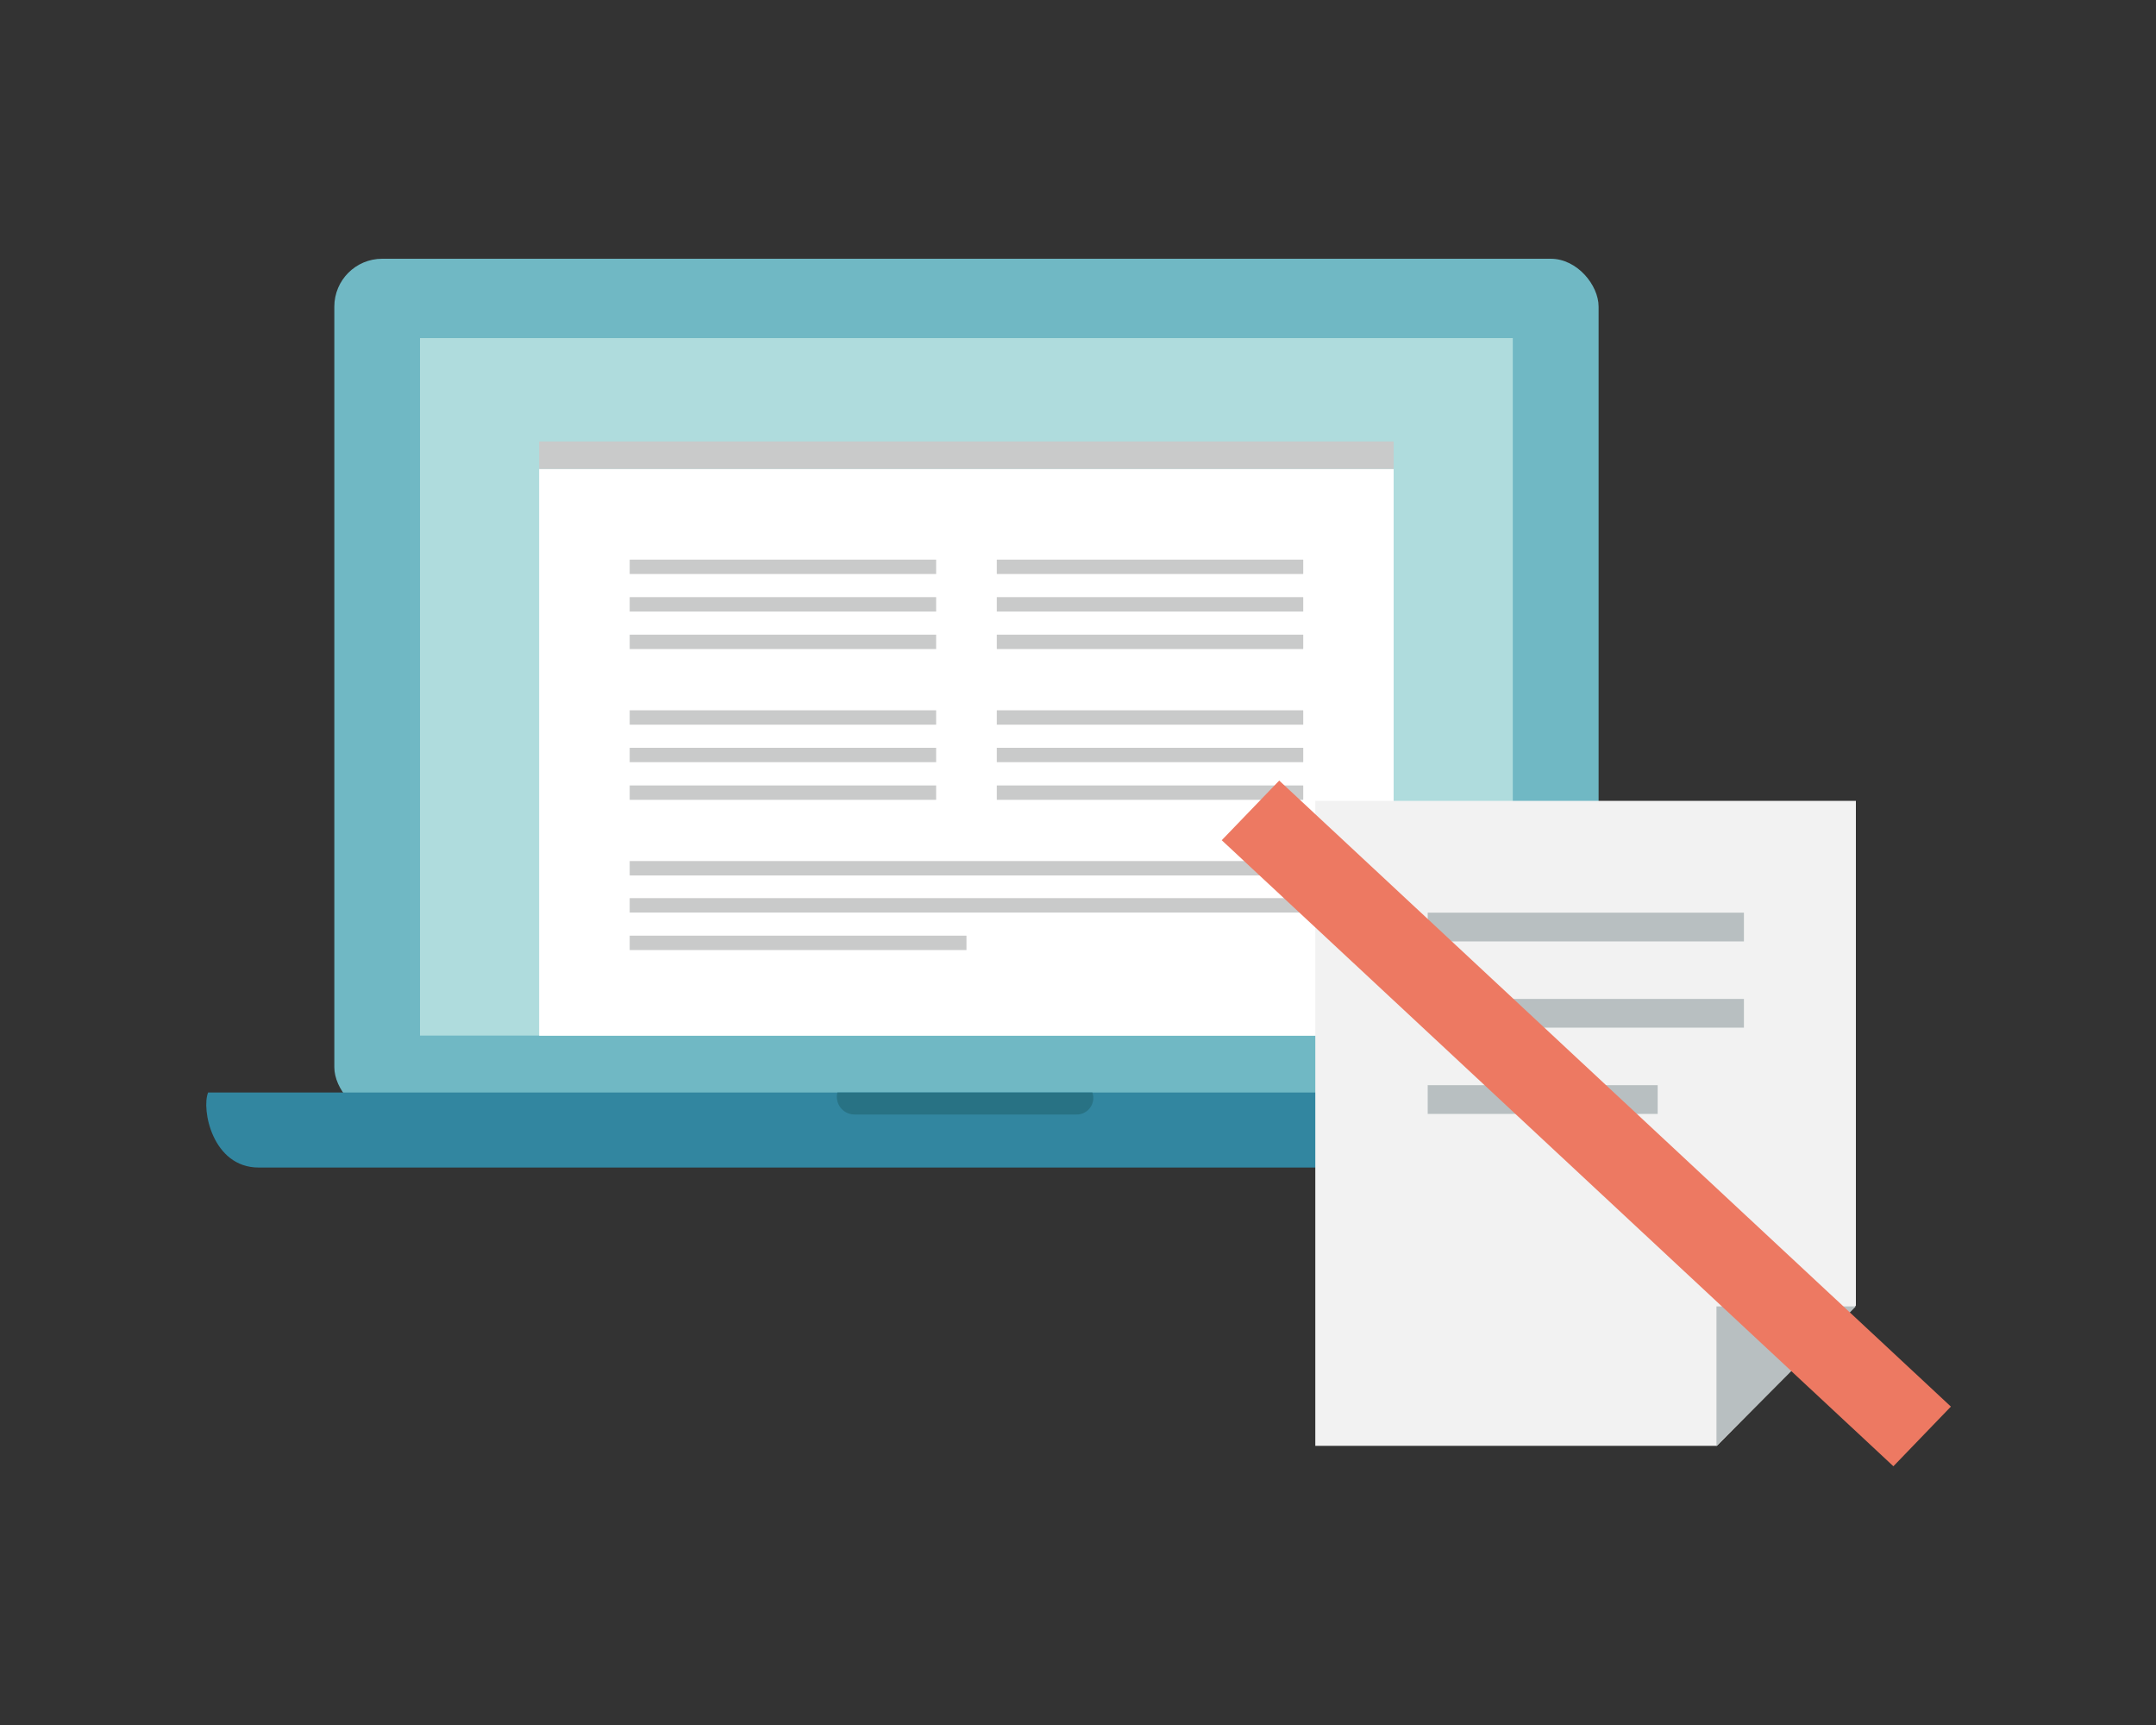<svg xmlns="http://www.w3.org/2000/svg" width="150" height="120" viewBox="0 0 150 120"><rect x="0" y="0" width="150" height="120" fill="#333333" stroke="none"/><defs><style>.cls-1{fill:#70b8c4;}.cls-2{fill:#afdcdd;}.cls-3{fill:#3286a0;}.cls-4{fill:#287284;}.cls-5{fill:#fff;}.cls-6,.cls-7{fill:#c9caca;}.cls-10,.cls-7,.cls-8,.cls-9{fill-rule:evenodd;}.cls-8{fill:#f2f2f2;}.cls-9{fill:#b8bfc1;}.cls-10{fill:#ed7962;}.cls-11{fill:none;}</style></defs><title>point</title><g id="box"><rect class="cls-1" x="23.26" y="18" width="87.96" height="59.57" rx="3.33" ry="3.33"/><rect class="cls-2" x="29.22" y="23.52" width="76.03" height="48.52"/><path class="cls-3" d="M119.76,76c.53,1.15.05,5.22-3.17,5.22H18c-3.23,0-4-4.07-3.52-5.22Z"/><path class="cls-4" d="M76,76a1.15,1.15,0,0,1-1.09,1.53H59.47A1.23,1.23,0,0,1,58.26,76Z"/><rect class="cls-5" x="37.51" y="32.62" width="59.45" height="39.43"/><rect class="cls-6" x="37.51" y="30.71" width="59.45" height="1.91"/><path class="cls-7" d="M65.13,38.93H43.81v1H65.13Zm0,2.61H43.81v1H65.13ZM43.81,44.15v1H65.13v-1Z"/><path class="cls-7" d="M90.67,38.93H69.35v1H90.67Zm0,2.61H69.35v1H90.67ZM69.35,44.15v1H90.67v-1Z"/><path class="cls-7" d="M65.13,49.41H43.81v1H65.13Zm0,2.61H43.81v1H65.13ZM43.81,54.64v1H65.13v-1Z"/><path class="cls-7" d="M90.67,49.41H69.35v1H90.67Zm0,2.61H69.35v1H90.67ZM69.35,54.64v1H90.67v-1Z"/><path class="cls-7" d="M43.81,59.9v1H90.67v-1Zm0,3.58H90.67v-1H43.81Zm0,2.61H67.24v-1H43.81Z"/><path class="cls-8" d="M91.51,55.71h37.61V90.82l-9.67,9.76H91.51Z"/><path class="cls-9" d="M119.42,90.88h9.7l-9.7,9.7Z"/><path class="cls-9" d="M99.33,63.49v2h22v-2Zm0,8h22v-2h-22Zm0,6h16v-2h-16Z"/><path class="cls-10" d="M85,58.45l4-4.15,46.73,43.55-4,4.15Z"/><rect class="cls-11" width="150" height="120"/></g></svg>